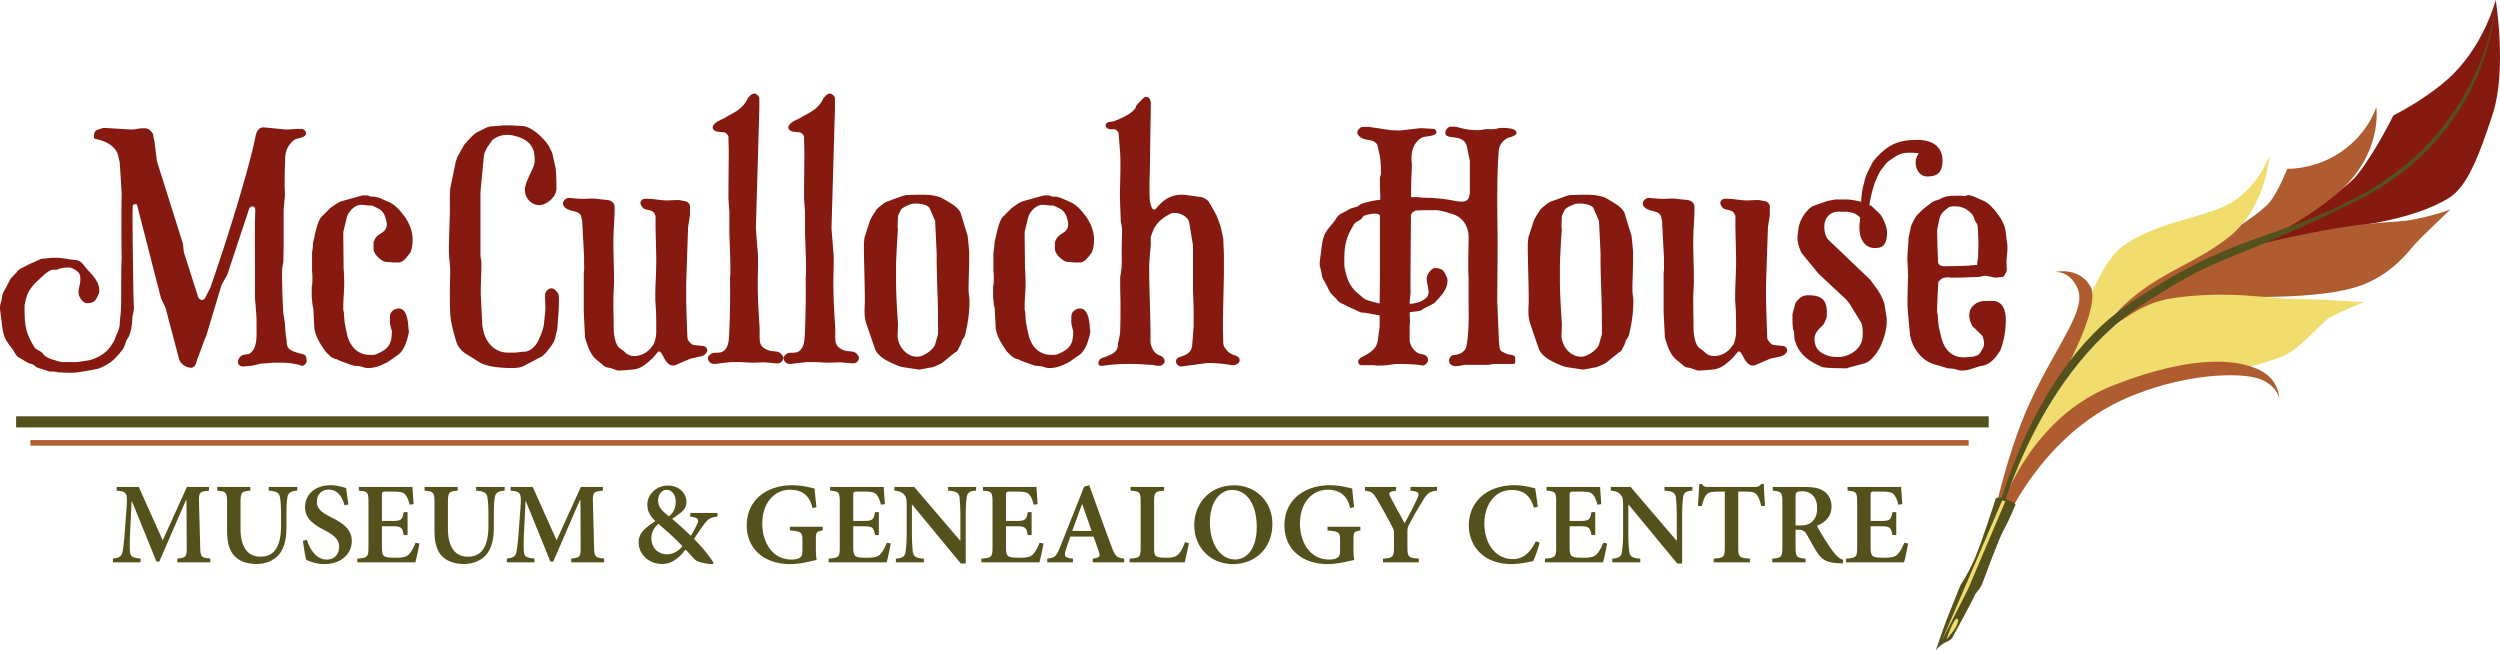 <svg xmlns="http://www.w3.org/2000/svg" height="124.84" width="480"><path d="M46.718 68.125c.302-.064.847-.064 1.209-.246 1.513-.905 1.33-3.447 1.33-4.84v-1.63c0-.603-.24-3.57-.302-4.173V51.85c0-2.724-.06-8.592.061-11.316 0-.424-.06-.908-.545-.908-.242 0-.423.122-.605.362L43.63 52.76l-1.089 1.936-2.965 9.859c-.18.242-.907 2.356-1.03 2.66l-.605 1.571c-.241.547-.302 1.818-1.27 1.818-.906 0-2.057-.726-2.299-1.693l-2.602-9.86-.848-1.754-4.599-17.912c-.06-.24-.241-.18-.364-.18-.3 0-.482.12-.482.483-.06 2.362 0 4.66 0 6.96.06 3.208.12 10.77.182 10.829 0 .182 0 1.33.06 1.453 0 .664-.183 1.33-.303 1.936-.06 1.15-.121 2.298-.545 3.328-.06.483-.423.781-.605 1.207-.181.486-.301.969-.544 1.392-.302.604-1.392 1.755-1.754 2.118-.727.726-2.119 1.57-3.147 1.875-.545.18-4.237.785-4.78.785h-.363c-.425 0-2.06-.06-2.423-.06-.06 0-.424-.122-.545-.122-.18-.061-1.088-.061-1.27-.061-.725-.303-1.571-.48-2.36-.788-.24-.118-.484-.42-.726-.543-.302-.119-.666-.182-.908-.3-.424-.183-.726-.425-1.15-.665l-.725-.423c-.423-.304-.726-.788-.969-1.276-.482-.723-1.15-1.446-1.573-2.294-.543-1.088-.605-2.54-.787-3.812C.182 60.5 0 59.775 0 58.986c0-.541.182-.782.303-1.45.121-.361.061-.787.242-1.149.182-.483.544-1.027.787-1.512l.544-1.088c.244-.483.787-.906 1.09-1.27.062 0 .363-.364.363-.423.666-.728.968-.606 1.754-1.09.545-.303 1.151-.545 1.695-.786l.908-.424c.302-.182.847-.122 1.15-.182.604-.06 1.149-.12 1.754-.12 1.27 0 1.996.18 3.207.363.544.06 1.272.06 1.695.423.423.364.847.968 1.21 1.392 1.09 1.21 2.36 2.358 2.36 4.174 0 .24-.059.483-.18.724-.486 1.09-.788 1.636-2.12 1.636h-.302c-.726-.303-1.39-1.272-1.39-2.06 0-.846.362-1.57.362-2.478 0-1.027-.183-1.331-1.029-1.875-.362-.18-.666-.425-1.15-.425-.847 0-1.574.062-2.36.425h-.847c-.424.06-1.27.666-1.574.968-.18.122-1.15 1.09-1.512 1.39-1.453 1.454-1.877 2.48-2.24 4.475v.728c0 2.541.121 4.173 1.332 6.352.182.3.362.723.605 1.027.362.425.726.483 1.15.784.364.182.485.546.787.789.726.545 1.452.727 2.298.967.122.061.545.122.605.183.122 0 .363.06.363.06h3.026l2.361-.361c1.634-.486 2.844-1.274 3.57-2.122.546-.662 1.09-1.449 1.33-2.175.183-.603.727-1.51.788-2.237.061-.06.061-.546.061-.604.06-1.03.241-2.058.241-3.148.06-1.028 0-7.862.122-9.134a437.5 437.5 0 010-12.647l-.363-5.81c0-.119-.243-1.089-.303-1.391-.485-1.937-2.602-2.902-4.417-3.207l-.242-.241v-.243c0-.544.182-1.15.787-1.33.303-.063.966-.303 1.028-.303h.242l5.022.302h.182c.726 0 1.392-.242 2.178-.242.908 0 1.272.18 1.817.97 0 0 .12.179.12.24 0 .303.243 1.21.243 1.33l.483 3.813 4.961 15.733c0 .062.062.243.062.243 0 .242.121 1.39.183 1.633l2.599 8.108c.062.362.364.907.848.907.243 0 .485-.18.607-.423l.967-1.877c3.389-9.68 7.624-23.475 8.714-29.225.18-.788.605-1.512 1.21-1.574.061 0 .182-.06.182-.06l4.356.424h.303c.726 0 1.452-.12 2.179-.12h.607c.42.058.844.422.844.848 0 .967-1.875.846-2.42 1.392-.969.904-1.452 1.692-1.574 3.144-.06 1.696-.12 3.69-.12 5.507 0 .605.06 1.15.06 1.755v.242c-.06.423-.243 2.42-.243 2.843v6.476c0 .544-.06 2.905-.06 3.388-.06.242-.242 1.272-.242 1.453v.06c0 2.723.06 5.567.242 8.286l.303 1.936c0 .241.121 2.056.182 2.298.06.546.18 1.09.18 1.574.062 1.387 1.635 1.633 2.362 1.875.968.241 1.391.18 1.452 1.45 0 .487-.484.97-.907.97-.605-.244-1.998-.545-3.512-.604h-2.055c-.484.06-2.12.178-2.36.178-.182.063-1.697.425-1.879.425-.06 0-1.087.122-1.449.122h-.122c-.483 0-.909-.365-.909-.848 0-.545.426-1.21 1.031-1.388M60.338 62.677l-.182-3.568c-.241-.664-.18-1.331-.302-1.996v-2.115c.182-.666.122-1.393.122-2.117 0-.184 0-.424-.061-.666v-3.814c.182-.725.121-1.148.241-1.996 0-.06.122-.606.182-.667 0-.06.063-.421.063-.421.058-.364.482-1.937.605-2.302.06-.18.361-.906.482-1.088 0 0 .243-.301.303-.364l1.513-1.512c.302-.302 1.452-1.03 1.634-1.15l.545-.241 3.932-1.09c.242-.06.544-.06.787-.06h.363c.061 0 .604.241.666.241h.726l.908.244 2.177.966.606.423c.182.063 1.21 1.09 1.454 1.454 1.27 1.452 2.117 3.268 2.117 5.204 0 .847-.118 1.695-.423 2.42-.546.725-1.151 1.694-2.12 1.935h-1.028c-.18 0-1.27-.119-1.573-.119-.908-.122-2.36-1.514-2.36-2.48v-1.273c0-.12.242-.544.242-.603.787-1.392 2.3-1.09 2.3-2.907v-.18c-.182-1.029-.484-2.179-1.513-2.724-.182-.122-1.15-.605-1.392-.664-.726.06-1.331-.122-2.058-.122-1.21 0-2.48 1.392-2.722 2.481l-.666 2.724v.18c0 .968.06 5.508.06 6.415v.363c.06.423.12 2.238.12 2.662v.182c0 1.572-.18 3.144-.18 4.718v.423s.12.484.12.542c0 .244.122 1.878.182 2.119.06.365.423 2.177.545 2.542.605 1.995 2.059 3.45 4.176 3.45.423 0 .907.06 1.33-.126 2.239-.969 2.966-1.814 2.966-4.293v-.24c-.121-.243-.365-1.333-.365-1.574v-.546c0-.966 0-1.332.788-1.874.303-.121.484-.243.908-.243 1.635 0 1.816 2.785 1.876 3.933.06.061.06.305.06.423v.242c-.242 1.27-.847 3.447-2.058 4.297l-1.997 1.388c-.12.061-1.208.606-1.572.726-.726.3-1.513.424-2.3.424-.544 0-1.09-.302-1.633-.365-.12 0-.788-.059-.908-.059 0 0-.182-.06-.24-.06-.487-.183-2.12-.725-2.301-.847-.122 0-.727-.3-.788-.364-.242-.058-.425-.058-.666-.183-.543-.238-1.148-.906-1.511-1.27-.97-1.39-2.117-3.083-2.18-4.838M86.435 60.137c0-.122-.06-1.875-.06-2.479v-1.814c0-1.21.06-2.54.06-3.75 0-1.393-.242-2.663-.242-3.994 0-2.178.122-5.085.182-7.262V37.57c0-.362.06-1.512.12-1.633l1.028-4.963.303-.847 1.272-2.3.907-1.028c.12-.121.665-.726.787-.787.181-.182.726-.605.787-.605l1.935-.968.728-.18c.542 0 2.299-.184 2.602-.184h1.27c.301 0 1.875.121 2.239.121 1.816.121 4.355 2.603 5.143 4.055.121.303.545 1.09.545 1.151l.605 2.723c.06.121.182 2.056.182 2.843v.666c0 .545.06.665-.062 1.089-.24 1.272-1.935 2.661-3.206 2.661-1.574 0-2.784-1.39-2.784-2.903 0-.665.243-1.393.546-1.997.12-.363.907-2.058 1.089-2.42.06-.121.242-.848.242-1.028v-.545c0-2.786-1.634-3.873-4.116-4.479-.483-.12-.726-.12-1.149-.12-1.029 0-2.24.363-2.966 1.149l-.847 1.21-.484.969c-.06.182-.182.665-.182.725l-.666 6.9v12.163c0 .179.182 1.088.182 1.33v.727c0 1.632-.12 3.146-.12 4.718v.665l.302 6.05c0 .12.182.97.242 1.21.545 2.178 2.239 3.989 4.6 3.989h1.572c.304-.06 1.633-.182 1.877-.182 1.029-.183 1.936-1.088 2.36-1.933.424-.847.968-2.114 1.15-3.146.06-.485.3-2.661.3-3.084v-.485c0-.605-.059-1.269-.059-1.874v-.485c.122-.543.606-1.148 1.21-1.148.484 0 .727.302 1.089.665.424.483.364 1.271.364 1.814 0 1.754-.182 3.387-.303 5.264l-.423 1.814c-.243 1.028-1.09 1.936-1.695 2.72l-.483.488c-.062.06-.303.301-.363.301l-3.328 1.753c-.728.424-1.634.484-2.48.484-1.696 0-4.783-.182-6.235-1.15l-2.724-1.693c-.726-.488-1.39-1.33-1.633-2.116-.544-1.754-1.09-3.69-1.21-5.567M114.565 69.088c-.907-.725-1.452-1.874-1.815-2.963-.122-.3-.425-1.27-.425-1.449l-.241-4.66v-7.62c.12-.726.06-1.391.06-2.178v-.91l-.363-6.897s-.122-.544-.18-.785c-.365-1.454-2.603-.788-3.39-2.12-.06-.122-.12-.241-.12-.424 0-.542.604-1.087 1.149-1.087h.241c.909.121 1.815.18 2.783.18.486 0 .969-.059 1.453-.059h.303l2.722.3c.788.124 1.271.666 1.271 1.393 0 2.24-.242 4.417-.242 6.596 0 2.42.122 4.901.122 7.382 0 1.331-.122 2.66-.122 4.052 0 1.573.06 3.75.06 5.385 0 .3.122 2.844 1.15 3.63l.849.602c.423.544 1.21.907 1.876.907 1.208 0 2.48-.543 3.327-1.632l.485-.663s.06-.064.06-.123c.243-.785.424-1.451.424-2.176 0-1.455 0-2.963-.06-4.357 0-.06-.121-1.634-.121-1.754v-.846c0-2.238.181-4.416.181-6.594 0-2.844-.181-5.75-.12-8.655-.303-1.15-.97-1.15-2-1.391-.423-.121-.906-.725-.906-1.211 0-.36.301-.725.726-.786h.667c1.27 0 2.42.304 3.629.304.667 0 1.332-.062 2.057-.062h.364l1.273.243c.3.06.724.483.785.846v1.755l-.365 2.421-.36 10.71v2.963c0 1.029.182 6.534.24 7.562.061.483.789 1.27 1.21 1.333l1.817.177c.361 0 .786.426.786.848 0 .545-.726 1.029-1.21 1.151l-1.997.423-2.964 1.27c-.121.06-.304.06-.425.06-1.573 0-1.936-2.723-2.723-2.723-.122 0-1.21 1.393-1.33 1.454-1.03.904-1.937 1.753-3.27 1.994-.423.06-2.54.243-2.964.243h-.303l-1.392-.484c-.485-.124-.847-.06-1.21-.365l-1.452-1.21M136.105 68.304c.183-.179.487-.484.788-.544.606-.063 1.028 0 1.574-.122 1.272-.424 1.453-1.999 1.514-3.023.183-3.69.242-7.622.183-11.311.119-.607.059-1.333.059-1.938v-1.148c0-.546-.183-5.146-.183-5.688v-3.692c0-.364-.18-2.421-.18-2.843v-1.15c0-1.091.06-6.476.06-7.565 0-1.029-.06-1.997-.06-3.025a1.2 1.2 0 00-.85-.848c-.178 0-1.089-.122-1.27-.122-.363-.059-.905-.362-.905-.786 0-.544.664-1.03 1.086-1.27l1.151-.544c1.635-1.029 3.087-1.451 4.173-3.205.06-.06.304-.546.304-.606.122-.12.606-.666.727-.726.18-.12.423-.18.605-.18.302 0 .908.542.908.845v2.058l-.664 22.994.42 5.322v1.03c0 1.453-.061 2.845-.061 4.234 0 2.845.183 5.686.365 8.588v1.09c0 .606-.06 1.696.363 2.24.424.541 1.15.906 1.879 1.027.846.119 1.386 0 1.934.604.182.241.363.426.363.724 0 .487-.484 1.033-.97 1.033-.969 0-1.934-.183-2.905-.183-.664 0-1.269.062-1.874.062-1.09 0-2.058-.123-3.086-.123h-1.15l-3.147.364h-.18c-.605 0-1.15-.545-1.15-1.092 0-.3 0-.238.18-.481M150.63 68.304c.182-.179.485-.484.786-.544.607-.063 1.027 0 1.573-.122 1.274-.424 1.452-1.999 1.512-3.023.183-3.69.243-7.622.183-11.311.12-.607.06-1.333.06-1.938v-1.148c0-.546-.181-5.146-.181-5.688v-3.692c0-.364-.182-2.421-.182-2.843v-1.15c0-1.091.06-6.476.06-7.565 0-1.029-.06-1.997-.06-3.025a1.195 1.195 0 00-.846-.848c-.183 0-1.092-.122-1.272-.122-.363-.059-.908-.362-.908-.786 0-.544.668-1.03 1.088-1.27l1.149-.544c1.637-1.029 3.09-1.451 4.176-3.205.063-.06.304-.546.304-.606.123-.12.605-.666.725-.726.182-.12.426-.18.608-.18.303 0 .906.542.906.845v2.058l-.666 22.994.424 5.322v1.03c0 1.453-.061 2.845-.061 4.234 0 2.845.183 5.686.364 8.588v1.09c0 .606-.061 1.696.365 2.24.42.541 1.148.906 1.875 1.027.847.119 1.39 0 1.937.604.182.241.363.426.363.724 0 .487-.484 1.033-.972 1.033-.967 0-1.932-.183-2.904-.183-.664 0-1.268.062-1.875.062-1.089 0-2.057-.123-3.085-.123h-1.15l-3.147.364h-.18c-.604 0-1.151-.545-1.151-1.092 0-.3 0-.238.181-.481M176.157 68.486c1.211 0 3.088-1.39 3.39-2.36.121-.487.545-1.815.545-1.873.061-.425 0-2.544 0-3.145v-.727c0-3.145-.304-8.347-.244-11.556l-.301-6.414-1.028-2.36c-.244-.726-1.816-.969-2.603-.969-.304 0-.787 0-1.09.122-.666.302-1.453.545-1.875 1.09-.12.423-.547.906-.547 1.392 0 .302-.06 1.511-.06 1.814l.06.788c-.06.06-.301 4.598-.361 6.413v3.086c0 2.721.182 5.443.361 8.228v.723c0 .547-.06 1.151-.06 1.694 0 1.693 1.393 4.054 3.813 4.054zm-10.105-10.828c0-2.843-.183-7.743-.183-10.588v-.24c0-.305.123-1.213.123-1.272l.968-2.965c0-.182.483-1.03.665-1.332l.664-1.028.364-.364.727-.604c.181-.122.664-.485.727-.485l3.326-1.21.547-.121c.061 0 1.875-.06 2.661-.06h.787c.908 0 2 .121 2.907.422.177 0 .665.305.905.425.181.122 1.452.846 1.756 1.089.547.362 1.21.968 1.453 1.573l1.328 4.356c.06.243.243 2.3.304 2.966v1.695c0 1.21-.121 4.476-.121 5.747 0 .725.183 1.391.183 2.058 0 2.237-.306 4.414-.847 6.591 0 .06-.061.183-.061.183 0 .12-.484.785-.544.844 0 .123-.242.97-.363 1.03l-.487.964c-.18.183-.42.306-.602.428l-2.3 1.876c-.062.06-.183.12-.183.12-.481.24-1.572.725-1.632.725l-2.604.484-3.208-.484c-.119 0-1.087-.302-1.27-.423-1.573-.665-3.57-1.572-4.111-3.266l-1.638-4.777c-.241-.789-.301-1.634-.301-2.422 0-.664.06-1.27.06-1.935M191.161 62.677l-.18-3.568c-.242-.664-.182-1.331-.304-1.996v-2.115c.183-.666.122-1.393.122-2.117 0-.184 0-.424-.06-.666v-3.814c.182-.725.121-1.148.242-1.996 0-.06.123-.606.18-.667 0-.06.062-.421.062-.421.061-.364.484-1.937.606-2.302.06-.18.366-.906.484-1.088 0 0 .24-.301.3-.364l1.514-1.512c.306-.302 1.453-1.03 1.634-1.15l.547-.241 3.933-1.09c.242-.06.547-.06.787-.06h.361c.063 0 .608.241.668.241h.726l.91.244 2.176.966.608.423c.183.063 1.212 1.09 1.451 1.454 1.275 1.452 2.121 3.268 2.121 5.204 0 .847-.121 1.695-.422 2.42-.544.725-1.154 1.694-2.12 1.935h-1.03c-.18 0-1.272-.119-1.572-.119-.909-.122-2.361-1.514-2.361-2.48v-1.273c0-.12.239-.544.239-.603.789-1.392 2.301-1.09 2.301-2.907v-.18c-.179-1.029-.481-2.179-1.512-2.724-.18-.122-1.153-.605-1.393-.664-.727.06-1.332-.122-2.055-.122-1.215 0-2.485 1.392-2.73 2.481l-.666 2.724v.18c0 .968.063 5.508.063 6.415v.363c.061.423.122 2.238.122 2.662v.182c0 1.572-.185 3.144-.185 4.718v.423s.124.484.124.542c0 .244.12 1.878.18 2.119.061.365.424 2.177.545 2.542.607 1.995 2.059 3.45 4.178 3.45.424 0 .91.06 1.332-.126 2.24-.969 2.966-1.814 2.966-4.293v-.24c-.12-.243-.364-1.333-.364-1.574v-.546c0-.966 0-1.332.788-1.874.303-.121.484-.243.907-.243 1.637 0 1.819 2.785 1.88 3.933.061.061.061.305.061.423v.242c-.242 1.27-.852 3.447-2.061 4.297l-1.997 1.388c-.119.061-1.211.606-1.574.726-.728.3-1.514.424-2.304.424-.542 0-1.089-.302-1.632-.365-.121 0-.785-.059-.908-.059 0 0-.181-.06-.241-.06-.487-.183-2.121-.725-2.3-.847-.123 0-.728-.3-.79-.364-.242-.058-.425-.058-.665-.183-.542-.238-1.146-.906-1.51-1.27-.971-1.39-2.12-3.083-2.182-4.838M227.363 68.241c.789-.302 1.393-.909 1.517-1.752l.3-3.75v-3.266c0-.364-.123-3.508-.123-3.93v-8.411l-.724-4.358c-.181-1.148-1.697-1.876-2.665-1.876h-.544c-.064 0-.304.122-.363.122-1.453.726-2.664 1.695-3.329 3.147l-.427 1.15c-.061.059-.061.3-.061.361v1.514c-.056.363-.3 3.327-.3 3.69v.788c0 4.113.3 9.98.244 14.034.056.421.36 2.056 1.752 2.537.488.122.97.608.97 1.091 0 .122 0 .181-.062.304-.301.36-.481.603-.908.603-.421 0-.844-.06-1.27-.181h-.545c-3.57-.301-6.356-.244-9.141.181h-.424c-.241-.06-.364-.3-.364-.544 0-.241.061-.363.243-.607.302-.421.725-.421 1.212-.602l1.21-.547c.484-.301.908-.725 1.028-1.268.062-.062.062-.667.062-.726.06-.182.365-1.634.365-1.816.06-.059.06-.661.06-.784.057-1.394.057-3.448.057-4.779 0-1.27-.057-2.481-.057-3.751V53.12c.299-1.21.299-2.42.299-3.629v-.546c-.06-1.452.122-4.963.061-5.022l-.239-1.39c0-.123-.121-2.545-.181-5.265 0-.848.241-6.295 0-8.534l-.244-3.085c0-.365-.484-.727-.79-.849-.42.062-1.693.122-1.693-.726 0-.787 1.151-.665 1.575-.787l1.572-.666c.848-.422 1.879-.966 2.483-1.751.182-.182.121-.363.242-.545.062-.12.363-.42.363-.483l1.03-1.03c.183-.181.303-.181.543-.181.968 0 .847 1.273.847 1.935v.908c-.119 5.203-.119 10.287-.24 13.31v2.06c0 .485.06 1.875.121 1.997l.302 1.027c0 .06.242.303.305.303 0 0 .12.061.181.061.06 0 .183-.061.243-.061 1.33-1.693 2.845-2.783 5.021-2.783h.486l3.092.422c.54.06 1.388.485 1.69 1.03l1.39 2.42c.124.243.728 1.936.909 2.543l.425 2.056c0 .423.12 2.602.12 3.026v2.724c0 3.085-.182 7.377-.182 10.524v.85c0 .361.062 2.598.062 2.961.059.482.242.786.603 1.211.303.422.665.664 1.15.905.485.18 1.394.365 1.394 1.092 0 .604-.73.966-1.27.966h-.307c-.847-.242-3.386-.424-4.171-.424h-.425l-5.02.666h-.064c-.423 0-.97-.484-.97-.907 0-.968.97-.907 1.574-1.213M264.955 41.382c-.244-.362-.97-.605-2.968 0-.366.122-.424.606-.786.787-.425.303-.79.364-1.153.787-.24.303-.423.726-.604 1.027-1.219 2.18-1.335 3.815-1.335 6.355v.727c.362 1.997.787 3.51 2.239 4.96l1.517 1.271c.242.302 2.182.786 3.027.966l.063-5.685zm13.989 26.803c1.333-.06 2.483-.607 2.665-1.999.486-2.84.362-5.623.362-8.528v-4.174c-.059-1.15-.059-1.936-.059-3.087 0-2.239.059-2.66.059-4.9 0-2.178-1.268-3.81-2.962-4.355-1.21-.365-2.544-.849-3.693-.788h-1.94c-.243 0-1.267.059-1.51.059-.426.122-.851.485-.974.91 0 5.022-.12 10.043-.059 15.064-.061.304-.178 1.514-.178 1.817v.119h.237c.488 0 1.637-.301 1.999-.484.849-.543 1.396-.786 1.396-1.814 0-.907-.364-1.634-.364-2.48 0-.786.664-1.754 1.393-2.057h.3c1.33 0 1.636.546 2.121 1.633.119.24.18.484.18.727 0 1.814-1.269 2.964-2.362 4.174-.36.423-1.994 1.028-2.422 1.39-.421.363-1.146.363-1.693.426l-.785.12c0 .541.057 1.09.057 1.631 0 .362 0 .484-.057.847v2.782c0 1.032.845 2.297 1.813 2.661.852.246 1.699.182 1.699 1.274 0 .421-.306.661-.67.966 0 0-.121.06-.177.06h-.065c-1.572-.24-3.147-.302-4.723-.302-1.09 0-2.121.302-3.212.302-.365 0-1.03.06-1.456-.06h-2.483c-.362 0-.605-.362-.605-.665 0-.366.243-.544.484-.787 1.393-.728 3.03-1.453 3.272-3.267l.36-2.723v-2.114l-2.663-.487c-.301-.06-.848 0-1.153-.18l-.908-.423c-.543-.243-1.15-.486-1.697-.787-.784-.482-1.091-.363-1.755-1.088 0-.061-.305-.423-.365-.423-.302-.363-.847-.788-1.087-1.271l-.545-1.09c-.244-.482-.608-1.027-.791-1.51-.181-.363-.121-.786-.24-1.15-.124-.666-.303-.908-.303-1.453 0-.786.179-1.514.242-2.239.18-1.27.244-2.724.908-3.813.485-.845 1.214-1.572 1.757-2.299.304-.483.604-.968 1.088-1.269l.845-.425c.428-.243.792-.484 1.276-.667.307-.12.667-.18 1.03-.302.302-.121.545-.422.85-.544.667-.243 2.3-.664 3.635-.785 0-1.028-.061-2.12-.061-3.27V34.06l.182-.606v-.725c0-1.452-.121-2.724-.545-4.175-.06-.243-.06-.789-.301-.97-.91-1.085-2.304-.36-3.396-1.511-.119-.12-.302-.423-.302-.605 0-.424.543-1.09 1.028-1.09h1.331l4.065.606s1.15.06 1.636.06h.24l3.698-.423h.485c.361 0 1.875.121 2.24.121.239.06.481.362.481.665 0 .787-2.236.727-2.664.97-1.512.725-2.118 2.298-2.118 3.872v.847c.06.18.06.242.06.363 0 1.27-.122 2.6-.122 3.873 0 .183-.061 2.238 0 2.54.246 0 .791-.06 1.338 0 .36.06 1.753.123 2.113.123h.547c.061 0 1.15.121 1.272.121.121-.062 2.361.3 2.662.363 1.818.363 2.664.363 3.086-.425.124-.243.242-.908.242-.968v-6.171l-.544-2.664c-.608-2.844-4.174-1.149-4.174-2.783 0-.484.544-1.15 1.028-1.15h1.029c1.268.424 2.6.666 3.933.666h.603c.123 0 1.21-.183 1.332-.183h1.516c.12 0 .967-.24 1.088-.24h1.025c.126 0 1.028.12 1.272.181.303.06.848.362.848.726 0 .726-1.452.847-1.816 1.09-.848.544-1.389 1.147-1.572 2.117-.304 3.632-.304 7.322-.304 11.012 0 2.3.062 4.66.062 7.02 0 3.631-.062 7.26-.062 10.891v.362l.304 7.378c.183.787-.121 1.636.604 2.177l1.03.485c.302.125 1.51.061 1.51.724v.85c0 .121-.18.303-.301.303h-3.87l-.97.18h-4.661c-.179.062-1.148.241-1.332.241h-.299c-.667 0-1.272-.36-1.272-1.087 0-.426.303-.848.724-1.026M303.619 68.486c1.212 0 3.086-1.39 3.389-2.36.121-.487.544-1.815.544-1.873.06-.425 0-2.544 0-3.145v-.727c0-3.145-.304-8.347-.239-11.556l-.305-6.414-1.028-2.36c-.243-.726-1.815-.969-2.603-.969-.3 0-.786 0-1.09.122-.664.302-1.454.545-1.875 1.09-.121.423-.543.906-.543 1.392 0 .302-.06 1.511-.06 1.814l.06.788c-.06.06-.304 4.598-.365 6.413v3.086c0 2.721.183 5.443.365 8.228v.723c0 .547-.06 1.151-.06 1.694 0 1.693 1.39 4.054 3.81 4.054zm-10.104-10.828c0-2.843-.182-7.743-.182-10.588v-.24c0-.305.12-1.213.12-1.272l.97-2.965c0-.182.481-1.03.664-1.332l.666-1.028.362-.364.728-.604c.178-.122.665-.485.725-.485l3.33-1.21.543-.121c.06 0 1.875-.06 2.664-.06h.786c.908 0 1.997.121 2.904.422.182 0 .664.305.908.425.182.122 1.453.846 1.752 1.089.546.362 1.212.968 1.454 1.573l1.334 4.356c.058.243.241 2.3.302 2.966v1.695c0 1.21-.125 4.476-.125 5.747 0 .725.183 1.391.183 2.058 0 2.237-.302 4.414-.847 6.591 0 .06-.061.183-.061.183 0 .12-.483.785-.543.844 0 .123-.243.97-.361 1.03l-.484.964c-.183.183-.426.306-.608.428l-2.298 1.876c-.061.06-.181.12-.181.12-.487.24-1.575.725-1.633.725l-2.603.484-3.208-.484c-.12 0-1.09-.302-1.272-.423-1.573-.665-3.568-1.572-4.115-3.266l-1.63-4.777c-.244-.789-.306-1.634-.306-2.422 0-.664.062-1.27.062-1.935M321.895 69.088c-.91-.725-1.451-1.874-1.816-2.963-.123-.3-.422-1.27-.422-1.449l-.242-4.66v-7.62c.12-.726.058-1.391.058-2.178v-.91l-.362-6.897s-.122-.544-.183-.785c-.365-1.454-2.601-.788-3.39-2.12-.058-.122-.118-.241-.118-.424 0-.542.604-1.087 1.15-1.087h.24c.907.121 1.817.18 2.786.18.483 0 .964-.059 1.45-.059h.302l2.723.3c.789.124 1.272.666 1.272 1.393 0 2.24-.243 4.417-.243 6.596 0 2.42.123 4.901.123 7.382 0 1.331-.123 2.66-.123 4.052 0 1.573.061 3.75.061 5.385 0 .3.12 2.844 1.15 3.63l.849.602c.421.544 1.21.907 1.875.907a4.23 4.23 0 003.326-1.632l.484-.663s.062-.064.062-.123c.242-.785.425-1.451.425-2.176 0-1.455 0-2.963-.063-4.357 0-.06-.12-1.634-.12-1.754v-.846c0-2.238.183-4.416.183-6.594 0-2.844-.183-5.75-.124-8.655-.301-1.15-.968-1.15-1.996-1.391-.424-.121-.908-.725-.908-1.211 0-.36.307-.725.728-.786h.664c1.27 0 2.421.304 3.63.304.667 0 1.331-.062 2.058-.062h.363l1.272.243c.302.06.725.483.785.846v1.755l-.363 2.421-.362 10.71v2.963c0 1.029.182 6.534.242 7.562.059.483.787 1.27 1.211 1.333l1.812.177c.368 0 .792.426.792.848 0 .545-.728 1.029-1.21 1.151l-2 .423-2.962 1.27c-.124.06-.307.06-.427.06-1.573 0-1.936-2.723-2.722-2.723-.123 0-1.211 1.393-1.33 1.454-1.029.904-1.937 1.753-3.268 1.994-.425.06-2.544.243-2.966.243h-.306l-1.388-.484c-.486-.124-.85-.06-1.21-.365l-1.452-1.21M344.577 65.218c0-.058-.061-.301-.061-.362 0-.121-.056-.967-.056-1.087 0-.062-.185-.545-.185-.606-.12-.786-.12-1.454-.12-2.177v-.666l.481-1.815c.064-.363.427-.785.67-1.029.482-.544 1.15-.785 1.875-.785 2.358 0 3.568.727 3.568 3.206 0 .24 0 .909-.061 1.15-.056.119-.364.785-.42 1.026 0 0-.123.122-.123.182-.788.848-1.756 1.573-1.756 2.783 0 1.693.788 2.6 2.42 3.203.67.245 1.334.306 2.119.306 1.633 0 3.45-.91 4.236-2.36.425-.662.484-1.511.484-2.237 0-.726-.059-1.695-.484-2.3l-2.117-3.446-.608-.728-5.262-4.9-3.268-3.993c-.121-.182-.789-1.694-.789-2.784v-.241c0-.304.187-1.754.243-2.058.364-1.451 1.093-2.602 2.178-3.571.124-.12.487-.363.67-.423l2.842-.966 1.392-.244h2.116c.667 0 1.935.244 2.482.364l.242.06.06.06c.062-1.572.303-2.904.604-3.812.244-1.453 1.091-2.722 1.512-3.63.426-.847 2.06-2.362 2.664-2.784 1.576-1.15 3.087-1.693 6.054-1.693 2.844 0 4.78 1.328 4.78 3.933 0 2.6-1.211 3.085-3.026 3.085-1.696 0-2.906-2.54-1.514-4.477-2.666-.182-3.386-.122-4.962.967-.181.181-1.272.667-1.813 1.696-.73.726-1.09 1.692-1.575 2.783-.305.725-.908 2.844-1.15 4.536l.362.122c.424.423 1.574 1.392 1.938 1.938.425.787 1.089 1.995 1.089 3.205 0 1.514-.364 2.24-.847 2.604-.424.362-1.15.362-1.632.362-1.514 0-2.544-1.39-2.725-2.845-.183-.966-.061-1.875 0-2.36 0-.18 0-.361.06-.604-.668-.725-1.272-.968-2.423-1.15h-1.022c-.488 0-.912-.06-1.394.061-1.393.303-2.057 1.514-2.057 2.844 0 .907.237 1.936.845 2.54l7.987 7.625 1.455 1.995c.117.183.602.97.664 1.15.181.365.602 1.391.602 1.513l.426 2.724v.6c0 1.516-.426 2.968-1.028 4.417-.483 1.207-1.876 3.268-3.208 3.632l-3.146.846c-.182.121-.244.121-.426.121h-.179c-1.332-.061-2.725 0-4.053-.185-.122 0-.546-.118-.608-.178-2.479-1.15-4.236-2.361-5.022-5.143" fill="#861910"/><path d="M373.381 51.125c1.574 0 3.148-.06 4.66-.12.062 0 .242-.063.304-.063.179 0 .968-.06 1.211-.06l.056-.122c0-.363.061-.784.183-1.209 0-.364.061-2.42.061-2.782v-.244c0-.665-.061-1.208-.061-1.755-.062-.603 0-1.27-.183-1.755-.056-.06-.361-.482-.361-.543-.303-.605-.242-1.028-.727-1.452-.784-.848-1.815-1.393-2.844-1.393-.543 0-.908-.061-1.45.122l-.243.18c-.664.484-1.332 1.029-1.572 1.938-.122.364-.423 1.998-.49 2.359v.182c0 .786.127 5.084.186 5.99.12.607.848.727 1.27.727zm-7.141 7.38v-.847c0-.665.064-4.112.121-4.717l-.121-2.663c-.123-.847.183-3.269.183-4.054V45.8l.482-2.3c0-.06.122-.362.182-.484.06-.18.546-1.088.668-1.27 0-.059.242-.363.3-.423l1.089-1.089c.303-.244 1.575-1.272 1.879-1.453.06 0 .362-.18.481-.24.061 0 .727-.182.79-.244.058 0 .725-.364.847-.424.904-.302 1.996-.302 2.966-.302.36 0 .724.061 1.088.061.242 0 .481-.182.725-.182h.061c.242.061.907.243.907.243l2.179.968.666.422c.119.061 1.151 1.09 1.391 1.453.183.182.907 1.271 1.09 1.514.303.544.725 1.45.845 2.177l.365 2.966v.665c0 .787-.183 1.815-.183 2.54 0 .423.06.85.06 1.273 0 .241 0 .301-.06.483l-.424.788c-.244.363-.722.241-1.148.301 0 0-.241.062-.302.062h-.06c-.727 0-1.455-.363-2.24-.363-.182 0-.968.18-1.151.241-1.45 0-2.904.122-4.357.122h-.968c-.243-.062-.36-.062-.604-.062-.846 0-1.271.242-1.814.846-.062.667-.248 4.235-.248 4.962v.907s.127.484.127.542c0 .244.121 1.878.179 2.12.062.364.485 2.177.605 2.541.545 1.996 1.997 3.448 4.116 3.448h.424c.3-.06 1.393-.122 1.455-.122.238-.06.964-.3 1.025-.36l.243-.247.725-1.208c.061-.182.12-.421.12-.603 0-.429-.12-1.453-.485-1.757l-1.628-1.573c-.427-.483-.728-1.512-.728-2.117 0-.968.242-1.512.966-2.116.787-.727 1.755-.727 2.783-.727h.908c1.877.123 2.36 1.997 2.36 3.569 0 1.938-.303 3.87-.967 5.684 0 .064-.182.425-.244.484-.908 1.395-1.996 2.664-3.75 2.783l-2.3.726s-.787.123-1.028.123h-.24c-.547 0-1.092-.3-1.636-.362-.06 0-.787-.06-.91-.06 0 0-.178-.062-.24-.062-.969-.365-2.722-.667-3.693-1.27-1.937-1.09-3.325-3.507-3.45-5.686-.057-.785-.422-4.416-.422-5.202" fill="#861910"/><path d="M34.044 107.97v-.734c1.737-.154 1.826-.31 1.805-2.471l-.045-8.753h-.09l-5.122 11.802h-.556l-4.7-11.556h-.067l-.288 5.99c-.09 1.849-.09 2.87-.022 3.65.065 1.003.532 1.204 2.026 1.338v.734h-5.301v-.734c1.27-.112 1.692-.469 1.848-1.315.135-.712.29-1.8.446-4.142l.334-4.499c.178-2.648.022-2.893-1.916-3.074v-.712h4.253l4.589 10.243 4.654-10.243h4.233v.712c-1.849.18-1.961.313-1.916 2.318l.223 8.24c.044 2.162.133 2.294 1.937 2.472v.734h-6.325M57.072 94.206c-1.27.066-1.803.469-1.892 1.315-.11.647-.178 1.537-.178 3.276V101c0 2.474-.38 4.366-1.648 5.703-1.025 1.046-2.518 1.58-4.075 1.58-1.404 0-2.762-.312-3.787-1.111-1.291-1.003-1.894-2.652-1.894-5.256v-5.37c0-2.049-.199-2.183-1.892-2.34v-.711h6.347v.712c-1.67.136-1.87.272-1.87 2.34v4.924c0 3.426 1.27 5.41 3.83 5.41 2.851 0 3.943-2.25 3.943-5.97v-2.113c0-1.74-.09-2.629-.201-3.298-.112-.824-.624-1.202-2.162-1.293v-.712h5.48v.712M66.158 97.015c-.421-1.403-1.179-3.008-3.028-3.008-1.425 0-2.294 1.023-2.294 2.294 0 1.381.913 2.094 2.807 3.05 2.115 1.047 3.898 2.229 3.898 4.542 0 2.474-2.094 4.413-5.258 4.413a7.046 7.046 0 01-2.205-.336c-.6-.176-1.001-.334-1.27-.469-.198-.533-.488-2.424-.644-3.673l.756-.199c.402 1.38 1.605 3.806 3.788 3.806 1.49 0 2.405-.978 2.405-2.469 0-1.428-1.07-2.25-2.739-3.143-1.983-1.001-3.809-2.18-3.809-4.454 0-2.339 1.849-4.206 4.922-4.206 1.27 0 2.428.378 2.984.553.089.803.223 1.76.422 3.142l-.735.157M80.525 104.342c-.133.913-.578 2.962-.78 3.628H68.61v-.712c1.937-.156 2.136-.31 2.136-2.158v-8.685c0-1.961-.2-2.073-1.847-2.21v-.711h10.288c.024.443.135 1.982.224 3.3l-.757.107c-.201-.845-.467-1.492-.823-1.914-.358-.446-.96-.6-2.34-.6h-1.314c-.78 0-.847.042-.847.756v4.88h1.716c1.96 0 2.183-.136 2.472-1.695h.736v4.408h-.736c-.29-1.58-.534-1.694-2.45-1.694H73.33v3.966c0 1.069.112 1.605.535 1.828.422.222 1.203.246 2.139.246 1.359 0 2.07-.156 2.584-.735.423-.47.823-1.205 1.203-2.141l.734.136M96.893 94.206c-1.268.066-1.803.469-1.891 1.315-.113.647-.18 1.537-.18 3.276V101c0 2.474-.378 4.366-1.648 5.703-1.023 1.046-2.515 1.58-4.073 1.58-1.406 0-2.763-.312-3.788-1.111-1.292-1.003-1.894-2.652-1.894-5.256v-5.37c0-2.049-.2-2.183-1.894-2.34v-.711h6.35v.712c-1.671.136-1.872.272-1.872 2.34v4.924c0 3.426 1.27 5.41 3.83 5.41 2.851 0 3.944-2.25 3.944-5.97v-2.113c0-1.74-.089-2.629-.202-3.298-.11-.824-.622-1.202-2.16-1.293v-.712h5.478v.712M109.679 107.97v-.734c1.735-.154 1.826-.31 1.803-2.471l-.045-8.753h-.09l-5.122 11.802h-.556l-4.698-11.556h-.068l-.29 5.99c-.089 1.849-.089 2.87-.023 3.65.068 1.003.535 1.204 2.029 1.338v.734h-5.3v-.734c1.267-.112 1.69-.469 1.847-1.315.134-.712.29-1.8.445-4.142l.334-4.499c.18-2.648.022-2.893-1.916-3.074v-.712h4.255l4.586 10.243 4.657-10.243h4.23v.712c-1.848.18-1.958.313-1.913 2.318l.222 8.24c.044 2.162.132 2.294 1.937 2.472v.734h-6.324M127.961 94.05c-.912 0-1.602.915-1.602 2.071 0 1.115.623 1.894 2.073 3.006.755-.576 1.31-1.467 1.31-2.782 0-1.202-.645-2.294-1.758-2.294zm.135 12.384c1.158 0 2.315-.757 2.94-1.559-1.47-1.538-2.695-2.649-4.633-4.298-.913.802-1.335 1.761-1.335 2.716 0 2.138 1.535 3.14 3.005 3.14zm9.665-7.24c-1.448.156-1.846.492-2.628 1.537-.622.827-1.181 1.692-1.892 2.742 1.246 1.224 2.872 3.115 3.763 4.587l-.135.246c-1.846-.046-3.138-.558-3.429-.846-.288-.29-1.045-1.16-1.825-1.94-1.47 1.94-2.918 2.763-4.431 2.763-2.94 0-4.568-2.184-4.568-4.098 0-1.937 1.271-2.784 3.207-4.144-.933-.888-1.536-1.868-1.536-3.14 0-2.004 1.805-3.671 3.898-3.671 2.094 0 3.608 1.355 3.608 3.185 0 .82-.401 1.423-.935 1.891-.447.378-1.046.8-1.805 1.313.69.58 2.072 1.782 3.587 3.253.423-.67.8-1.34 1.18-2.161.445-1.001.267-1.314-1.291-1.517l.022-.71h5.21v.71M157.961 101.845c-1.205.2-1.314.313-1.314 1.737v1.805c0 .804.024 1.514.156 2.114-1.356.313-3.275.805-5.054.805-5.08 0-8.373-2.962-8.373-7.42 0-5.119 4.119-7.723 8.707-7.723 1.826 0 3.538.444 4.318.643.067.757.179 1.961.355 3.586l-.755.155c-.554-2.582-2.204-3.518-4.321-3.518-2.939 0-5.323 2.452-5.323 6.504 0 3.317 1.736 6.902 5.634 6.902.558 0 1.138-.09 1.493-.311.377-.223.581-.556.581-1.315v-2.025c0-1.582-.136-1.738-2.405-1.939v-.71h6.301v.71M171.01 104.342c-.131.913-.575 2.962-.777 3.628h-11.137v-.712c1.937-.156 2.14-.31 2.14-2.158v-8.685c0-1.961-.203-2.073-1.85-2.21v-.711h10.289c.022.443.134 1.982.225 3.3l-.759.107c-.201-.845-.466-1.492-.826-1.914-.355-.446-.954-.6-2.334-.6h-1.314c-.782 0-.847.042-.847.756v4.88h1.715c1.958 0 2.181-.136 2.469-1.695h.737v4.408h-.737c-.288-1.58-.533-1.694-2.45-1.694h-1.734v3.966c0 1.069.11 1.605.533 1.828.423.222 1.202.246 2.138.246 1.357 0 2.072-.156 2.585-.735.421-.47.824-1.205 1.201-2.141l.734.136M187.405 94.206c-1.202.066-1.692.357-1.805 1.359-.09.693-.179 1.715-.179 3.719v8.911h-.936l-9.352-11.316h-.046v5.234c0 1.984.09 2.987.156 3.654.113 1.048.558 1.404 2.141 1.491v.712h-5.37v-.712c1.247-.087 1.782-.422 1.871-1.425.091-.733.199-1.736.199-3.72V97.37c0-1.536-.043-1.823-.443-2.339-.446-.552-.938-.733-1.916-.824v-.712h3.81l8.794 10.29h.068v-4.5c0-1.98-.113-3.026-.156-3.672-.113-.98-.598-1.315-2.205-1.406v-.712h5.37v.712M200.345 104.342c-.136.913-.581 2.962-.781 3.628h-11.137v-.712c1.938-.156 2.137-.31 2.137-2.158v-8.685c0-1.961-.199-2.073-1.844-2.21v-.711h10.287c.022.443.134 1.982.221 3.3l-.755.107c-.198-.845-.469-1.492-.824-1.914-.357-.446-.96-.6-2.34-.6h-1.313c-.779 0-.848.042-.848.756v4.88h1.719c1.957 0 2.18-.136 2.47-1.695h.735v4.408h-.735c-.29-1.58-.533-1.694-2.452-1.694h-1.737v3.966c0 1.069.113 1.605.537 1.828.423.222 1.2.246 2.136.246 1.36 0 2.07-.156 2.586-.735.422-.47.821-1.205 1.201-2.141l.737.136M207.805 96.811h-.048c-.665 1.718-1.266 3.454-1.889 5.125h3.717zm2.004 11.16v-.713c1.335-.2 1.491-.422 1.158-1.38a91.55 91.55 0 00-1.023-2.85h-4.436c-.288.8-.6 1.669-.867 2.56-.377 1.2-.268 1.494 1.359 1.67v.712h-4.923v-.712c1.45-.176 1.74-.4 2.498-2.315l4.586-11.514.978-.266c1.405 3.872 2.808 7.88 4.254 11.712.738 1.961 1.027 2.227 2.451 2.383v.712h-6.035M228.27 104.297c-.178.845-.622 3.048-.823 3.673H216.89v-.712c1.916-.134 2.117-.29 2.117-2.181v-8.685c0-1.914-.177-2.05-1.94-2.186v-.712h6.437v.712c-1.714.136-1.914.272-1.914 2.186v8.727c0 1.114.089 1.536.534 1.738.4.18 1.046.225 1.827.225 1.068 0 1.847-.134 2.359-.735.424-.449.825-1.16 1.205-2.25l.755.2M236.557 94.074c-2.318 0-4.253 2.271-4.253 6.26 0 3.92 1.89 7.083 4.853 7.083 2.247 0 4.136-2.073 4.136-6.218 0-4.541-2.022-7.125-4.714-7.125zm.443-.892c3.961 0 7.297 2.986 7.297 7.395 0 4.81-3.426 7.73-7.562 7.73-4.298 0-7.439-3.207-7.439-7.485 0-3.899 2.76-7.64 7.683-7.64H237M261.188 101.845c-1.204.2-1.315.313-1.315 1.737v1.805c0 .804.019 1.514.156 2.114-1.361.313-3.272.805-5.052.805-5.073 0-8.366-2.962-8.366-7.42 0-5.119 4.114-7.723 8.698-7.723 1.83 0 3.542.444 4.318.643.069.757.181 1.961.357 3.586l-.757.155c-.559-2.582-2.202-3.518-4.315-3.518-2.937 0-5.32 2.452-5.32 6.504 0 3.317 1.736 6.902 5.632 6.902.553 0 1.135-.09 1.49-.311.377-.223.577-.556.577-1.315v-2.025c0-1.582-.132-1.738-2.403-1.939v-.71h6.3v.71M275.91 94.206c-1.45.156-1.83.49-2.677 1.827a67.959 67.959 0 00-2.626 4.566c-.312.581-.379.846-.379 1.471v2.938c0 1.96.179 2.094 2.184 2.25v.712h-6.884v-.712c1.916-.134 2.119-.29 2.119-2.25v-2.67c0-.515-.091-.736-.36-1.248-.668-1.27-1.47-2.762-2.762-4.988-.845-1.494-1.176-1.74-2.448-1.896v-.712h5.971v.712c-1.495.2-1.447.469-1.073 1.249.85 1.627 1.805 3.342 2.72 5.01.712-1.338 1.868-3.473 2.448-4.832.404-.98.357-1.228-1.335-1.427v-.712h5.103v.712M295.62 104.206c-.287 1.069-.868 2.762-1.245 3.52-.603.133-2.584.58-4.119.58-5.792 0-8.243-3.852-8.243-7.396 0-4.61 3.543-7.747 8.728-7.747 1.807 0 3.411.466 4.011.599.199 1.225.356 2.226.49 3.542l-.754.156c-.67-2.54-2.25-3.386-4.232-3.386-3.41 0-5.256 3.074-5.256 6.39 0 4.12 2.29 6.881 5.455 6.881 2.004 0 3.317-1.2 4.432-3.427l.733.288M308.561 104.342c-.137.913-.58 2.962-.78 3.628h-11.133v-.712c1.937-.156 2.136-.31 2.136-2.158v-8.685c0-1.961-.199-2.073-1.848-2.21v-.711h10.288c.02.443.132 1.982.223 3.3l-.759.107c-.199-.845-.465-1.492-.824-1.914-.353-.446-.956-.6-2.34-.6h-1.31c-.782 0-.847.042-.847.756v4.88h1.714c1.963 0 2.18-.136 2.475-1.695h.732v4.408h-.732c-.295-1.58-.536-1.694-2.452-1.694h-1.737v3.966c0 1.069.113 1.605.533 1.828.427.222 1.204.246 2.141.246 1.356 0 2.07-.156 2.582-.735.425-.47.824-1.205 1.202-2.141l.736.136M324.95 94.206c-1.2.066-1.69.357-1.803 1.359-.088.693-.175 1.715-.175 3.719v8.911h-.936L312.68 96.88h-.043v5.234c0 1.984.088 2.987.158 3.654.108 1.048.554 1.404 2.136 1.491v.712h-5.367v-.712c1.243-.087 1.78-.422 1.868-1.425.09-.733.203-1.736.203-3.72V97.37c0-1.536-.047-1.823-.446-2.339-.448-.552-.937-.733-1.914-.824v-.712h3.806l8.798 10.29h.065v-4.5c0-1.98-.112-3.026-.156-3.672-.11-.98-.599-1.315-2.204-1.406v-.712h5.367v.712M338.156 97.17c-.267-1.137-.535-1.804-.89-2.205-.377-.446-.869-.578-2.315-.578h-1.203V105.1c0 1.848.2 2.024 2.23 2.158v.712h-6.95v-.712c1.936-.134 2.136-.31 2.136-2.158V94.387h-.979c-1.848 0-2.27.221-2.582.643-.336.379-.582 1.091-.85 2.14H326c.089-1.517.221-3.072.268-4.231h.51c.335.51.623.555 1.247.555h8.908c.58 0 .845-.13 1.224-.555h.515c0 .956.109 2.805.222 4.165l-.737.066M345.51 100.887c1.002 0 1.737-.156 2.27-.6.781-.644 1.115-1.537 1.115-2.694 0-2.407-1.45-3.274-2.851-3.274-.601 0-.939.086-1.096.222-.15.134-.196.38-.196.89v5.456zm8.283 7.285c-.178 0-.422-.022-.689-.022-2.407-.111-3.275-.69-4.233-2.116-.644-.981-1.312-2.25-1.959-3.386-.38-.647-.757-.934-1.65-.934h-.51v3.363c0 1.849.196 2.047 1.915 2.181v.712h-6.392v-.712c1.716-.134 1.938-.332 1.938-2.181v-8.708c0-1.828-.204-2.007-1.849-2.163v-.712h5.968c1.848 0 2.963.203 3.832.803.89.6 1.492 1.58 1.492 2.963 0 1.934-1.25 3.049-2.808 3.699.357.686 1.225 2.154 1.896 3.182.777 1.203 1.247 1.87 1.737 2.381.512.56.932.823 1.446.98l-.134.67M366.356 104.342c-.136.913-.58 2.962-.78 3.628h-11.137v-.712c1.937-.156 2.138-.31 2.138-2.158v-8.685c0-1.961-.201-2.073-1.849-2.21v-.711h10.29c.02.443.133 1.982.223 3.3l-.758.107c-.202-.845-.466-1.492-.824-1.914-.354-.446-.956-.6-2.336-.6h-1.316c-.78 0-.846.042-.846.756v4.88h1.715c1.96 0 2.181-.136 2.473-1.695h.734v4.408h-.734c-.292-1.58-.537-1.694-2.452-1.694h-1.736v3.966c0 1.069.114 1.605.534 1.828.425.222 1.202.246 2.138.246 1.36 0 2.071-.156 2.584-.735.422-.47.824-1.205 1.202-2.141l.737.136" fill="#55511c"/><path d="M432.092 47.311s17.004-9.306 20.532-13.775c3.533-4.469 6.904-11.376 6.904-11.376s5.51-2.674 10.215-6.755c7.086-6.147 9.438-15.41 9.438-15.41s2.174 13.437-.56 21.832c-2.725 8.406-4.965 13.995-8.381 16.148-7.43 4.668-19.947 5.556-21.792 6.059-1.848.5-16.356 3.277-16.356 3.277" fill="#861910"/><path d="M404.61 62.232s3.631-5.764 14.562-12.236c10.925-6.472 15.027-9.266 16.624-11.206 1.597-1.941 3.372-6.39 3.372-6.39s4.312.192 8.868-2.344c6.48-3.602 8.216-9.508 8.216-9.508s1.428 9.21-7.85 16.87c-8.755 7.231-17.29 10.017-17.29 10.017s-11.136 4.941-15.032 7.208c-3.89 2.26-11.47 7.589-11.47 7.589" fill="#af5d30"/><path d="M403.93 63.869s15.811-13.878 33.715-17.878c17.9-3.999 21.274-2.965 25.808-3.864 4.536-.898 7.026-1.917 7.026-1.917s-5.602 5.341-6.696 6.532c-1.094 1.187-3.938 5.363-9.752 7.788-8.156 3.4-26.619 2.313-28.934 2.388-14.333.475-21.166 6.95-21.166 6.95" fill="#af5d30"/><path d="M396.017 72.082s5.402-20.345 11.507-24.796c6.101-4.449 14.685-5.339 19.705-7.76 6.322-3.05 8.526-9.746 8.526-9.746s-.662 10.125-7.819 15.745c-6.072 4.769-11.687 6.245-17.761 11.012-7.703 6.048-14.158 15.545-14.158 15.545" fill="#f0dd6e"/><path d="M385.401 93.906s12.996-33.808 31.506-36.618c11.109-1.68 18.804.15 23.768.113 4.181-.026 13.204.62 13.204.62s-5.87 2.303-7.131 3.35c-1.268 1.037-5.327 5.603-8.061 6.836-2.73 1.23-8.602 2.76-10.159 2.987-1.556.23-23.09 4.332-26.741 5.428-7.638 2.293-16.386 17.284-16.386 17.284" fill="#f0dd6e"/><path d="M382.212 103.456S386.893 81.343 405.696 74c16.545-6.463 24.73-4.692 28.275-2.882 3.717 1.898 3.648 5.396 3.648 5.396s-.556-3.362-5.446-4.179c-4.566-.766-13.656-.156-23.31 3.845-18.486 7.668-25.539 27.77-25.539 27.77l-1.112-.495" fill="#af5d30"/><path d="M381.944 103.304s2.736-15.157 7.932-26.32c5.2-11.154 10.855-17.507 9-21.637-1.624-3.615-4.436-3.092-4.436-3.092s4.544-1.21 6.879 2.648c2.336 3.856-5.756 18.015-5.756 18.015s-6.179 8.88-9.314 17.456c-3.138 8.58-3.814 13.124-3.814 13.124l-.491-.194" fill="#af5d30"/><path d="M382.212 103.456s6.164-31.403 26.661-45.197c20.484-13.79 27.408-11.756 43.899-20.547C477.499 24.528 479.144.6 479.144.6s-.63 25.259-27.119 38.21c-26.496 12.946-23.813 8.848-40.378 19.474-22.012 14.114-28.9 45.388-28.9 45.388l-.535-.215" fill="#55511c"/><path d="M383.145 95.848s-2.8 8.744-4.122 11.696c-1.32 2.955-2.615 4.796-2.615 4.796l-2.399 5.988c-.886 2.221-2.325 6.512-2.325 6.512s.863-1.098 2.043-1.599c1.181-.502 1.274-1.096 1.274-1.096s3.67-6.708 4.022-7.591c.356-.896 1.148-1.442 1.505-2.329.361-.889 3.183-8.688 4.14-10.385.956-1.698 2.288-4.886 2.288-4.886s.339-.278-1.73-1.065c-2.067-.783-2.08-.041-2.08-.041" fill="#55511c"/><path d="M375.908 118.86c-.037-.05-.113-.103-.253-.073-.558.12-1.747 3.383-1.88 3.755l.112.063c.057-.074 1.446-1.81 1.645-2.201.007-.012.624-1.216.376-1.543M384.413 96.095l-11.524 26.788 4.958-9.737 7.192-16.923-.626-.128" fill="#f0dd6e"/><path d="M5.84 85.565h372.141v-1.07H5.841v1.07" fill="#af5d30"/><path d="M3.093 82.067h378.738v-2.138H3.093v2.138" fill="#55511c"/></svg>